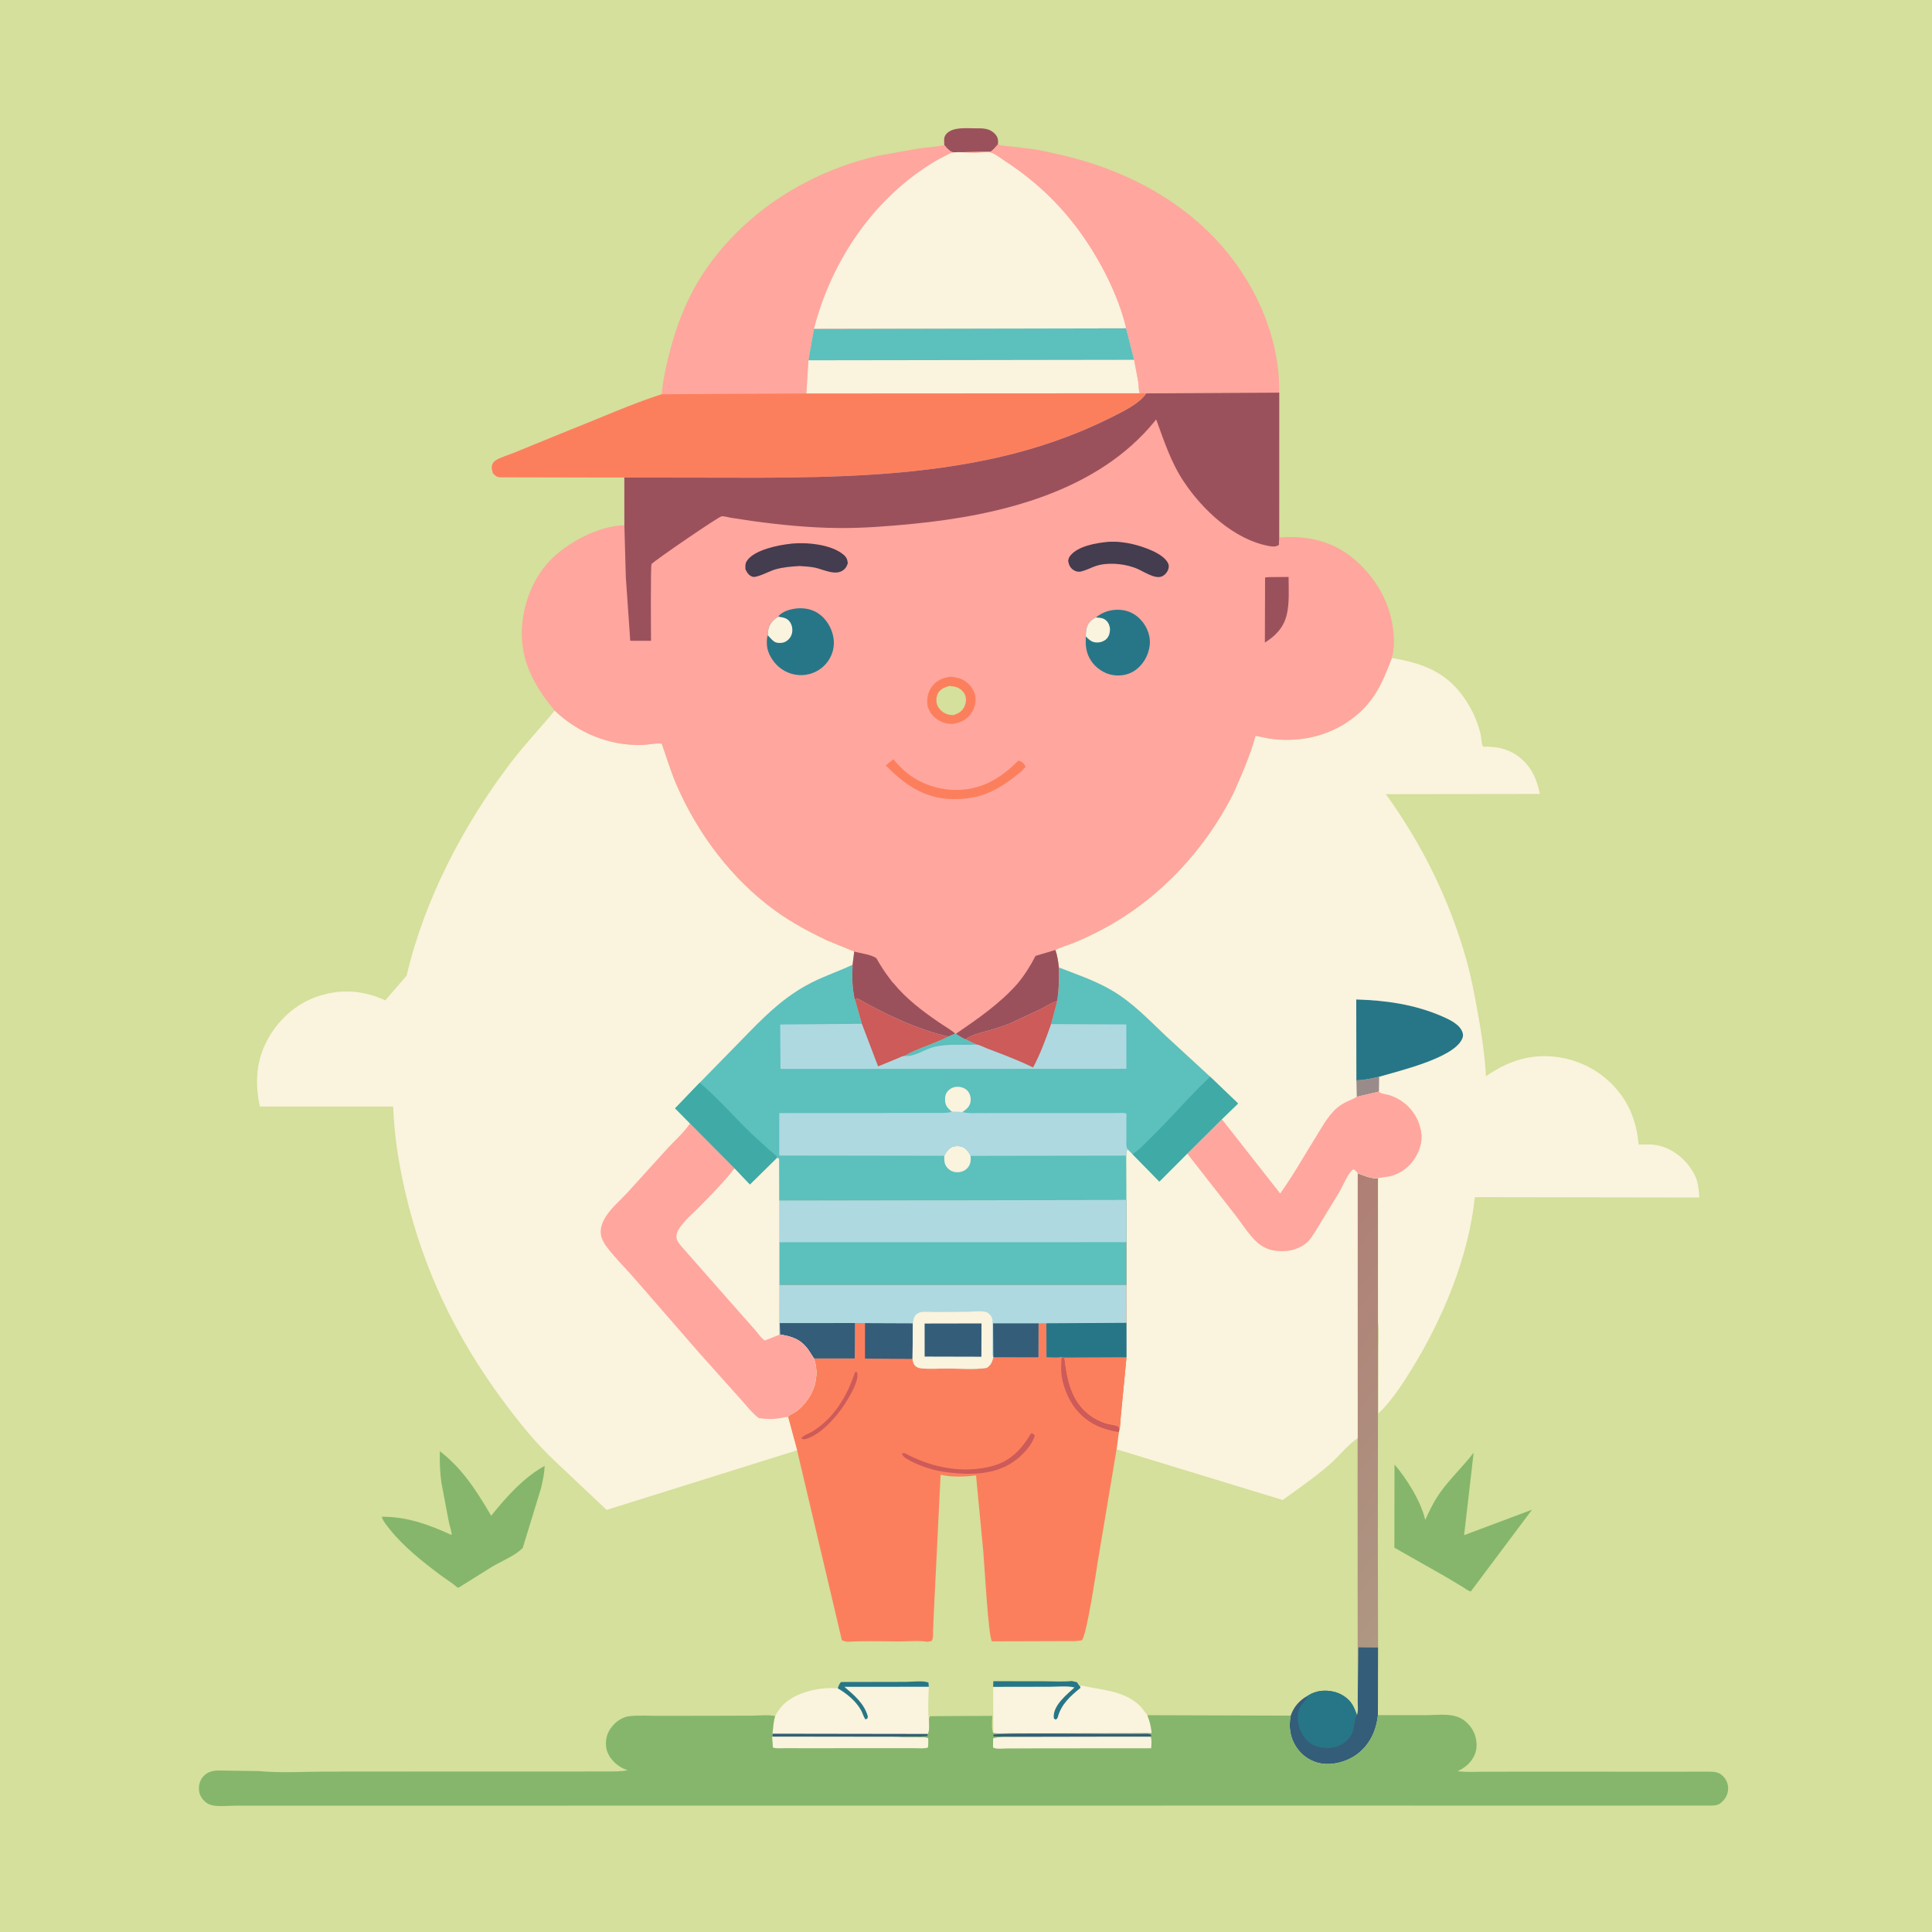 <svg version="1.1" xmlns="http://www.w3.org/2000/svg" style="display: block;" viewBox="0 0 2048 2048" width="1024" height="1024">
<defs>
	<linearGradient id="Gradient1" gradientUnits="userSpaceOnUse" x1="1324.3" y1="1404.06" x2="1573.27" y2="1587.88">
		<stop class="stop0" offset="0" stop-opacity="1" stop-color="rgb(175,127,117)"/>
		<stop class="stop1" offset="1" stop-opacity="1" stop-color="rgb(174,151,131)"/>
	</linearGradient>
</defs>
<path transform="translate(0,0)" fill="rgb(212,224,155)" d="M -0 -0 L 2048 0 L 2048 2048 L -0 2048 L -0 -0 z"/>
<path transform="translate(0,0)" fill="rgb(155,81,92)" d="M 1001.01 153.843 L 1000.94 152.439 C 1000.76 147.961 1000.34 144.664 1003.76 141.32 C 1010.77 134.477 1024.47 136.033 1033.67 136.015 C 1041.42 136.001 1048.78 135.687 1054.52 141.76 C 1057.98 145.417 1058.16 148.001 1057.94 152.922 C 1055.52 155.838 1053.31 158.44 1050.28 160.734 L 1018.86 161.383 C 1015.98 161.393 1011.16 161.998 1008.54 160.905 C 1007.19 160.337 1004.92 158.194 1003.82 157.165 L 1001.01 153.843 z"/>
<path transform="translate(0,0)" fill="rgb(52,93,121)" d="M 1439.25 1803.43 L 1439.68 1745.97 L 1460.79 1746.12 L 1460.63 1818.13 L 1460.46 1819.66 C 1458.5 1835.53 1451.55 1849.83 1438.53 1859.58 C 1428.13 1867.36 1413.28 1871.44 1400.43 1869.32 C 1389.86 1867.58 1380.35 1861.25 1374.42 1852.4 C 1367.54 1842.14 1365.81 1830.61 1368.22 1818.66 C 1371.52 1808.92 1377.72 1802.2 1386.59 1797.32 C 1394.98 1792.14 1403.99 1791.12 1413.54 1793.23 C 1421.34 1794.95 1429.49 1800.08 1433.56 1807.05 C 1435.61 1810.55 1437.06 1814.37 1438.43 1818.18 C 1439.96 1813.87 1439.25 1808 1439.25 1803.43 z"/>
<path transform="translate(0,0)" fill="rgb(38,118,135)" d="M 1386.59 1797.32 C 1394.98 1792.14 1403.99 1791.12 1413.54 1793.23 C 1421.34 1794.95 1429.49 1800.08 1433.56 1807.05 C 1435.61 1810.55 1437.06 1814.37 1438.43 1818.18 C 1436.16 1820.54 1435.51 1831.93 1433.89 1836 C 1431.41 1842.28 1425.81 1847.96 1419.56 1850.55 C 1411.07 1854.07 1400.86 1853.81 1392.5 1849.91 C 1385.91 1846.83 1380.7 1840.17 1378.15 1833.52 L 1377.67 1832.2 C 1375.6 1826.72 1375 1819.32 1376.62 1813.6 L 1376.96 1812.5 C 1378.82 1806.41 1383.71 1803.79 1386.18 1798.46 L 1386.59 1797.32 z"/>
<path transform="translate(0,0)" fill="rgb(250,243,221)" d="M 1136.11 1781.89 L 1141.77 1783.25 L 1142.3 1784.23 C 1143.09 1785.6 1144.03 1786.71 1145.05 1787.91 L 1146.15 1786.68 L 1147.14 1786.91 C 1167.92 1791.52 1190.17 1791.95 1207.03 1806.95 C 1210.73 1810.25 1213.21 1814.33 1216.25 1818.17 C 1218.89 1824.77 1220.11 1830.05 1220.82 1837.18 L 1102.6 1837.42 L 1069.76 1837.36 C 1064.39 1837.34 1058.27 1837.84 1052.98 1837.1 L 1052.75 1788.14 L 1052.92 1782.08 L 1106.72 1782.17 C 1116.33 1782.18 1126.58 1782.9 1136.11 1781.89 z"/>
<path transform="translate(0,0)" fill="rgb(38,118,135)" d="M 1136.11 1781.89 L 1141.77 1783.25 L 1142.3 1784.23 C 1143.09 1785.6 1144.03 1786.71 1145.05 1787.91 L 1145.31 1789.23 C 1134.5 1798.07 1125.08 1806.43 1121.28 1820.28 C 1120.8 1822.01 1120.42 1821.87 1119 1822.86 L 1117.27 1821.76 C 1117.11 1820.71 1116.99 1820.21 1117 1819.21 C 1117.16 1807.23 1130.85 1796.18 1139.04 1788.78 C 1131.25 1786.85 1120.57 1788.05 1112.44 1788.04 L 1052.75 1788.14 L 1052.92 1782.08 L 1106.72 1782.17 C 1116.33 1782.18 1126.58 1782.9 1136.11 1781.89 z"/>
<path transform="translate(0,0)" fill="rgb(250,243,221)" d="M 888.075 1789.7 C 888.966 1786.91 889.573 1785.23 891.5 1782.94 L 960.01 1782.81 C 966.94 1782.82 978.109 1781.27 984.233 1783.5 L 984.583 1788.05 C 984.39 1792.58 983.292 1819.44 984.663 1821.66 C 984.652 1826.17 985.691 1834.07 983.677 1838.02 L 983.448 1840.59 L 950.566 1841.21 L 818.484 1841.04 L 818.881 1837.77 C 819.652 1830.94 819.668 1825.96 821.695 1819.08 C 824.757 1813.23 828.18 1808.53 833.294 1804.33 C 847.291 1792.86 870.426 1788.16 888.075 1789.7 z"/>
<path transform="translate(0,0)" fill="rgb(52,93,121)" d="M 818.881 1837.77 L 983.677 1838.02 L 983.448 1840.59 L 950.566 1841.21 L 818.484 1841.04 L 818.881 1837.77 z"/>
<path transform="translate(0,0)" fill="rgb(38,118,135)" d="M 888.075 1789.7 C 888.966 1786.91 889.573 1785.23 891.5 1782.94 L 960.01 1782.81 C 966.94 1782.82 978.109 1781.27 984.233 1783.5 L 984.583 1788.05 L 895.074 1788.1 C 905.428 1796.89 916.208 1805.87 919.941 1819.5 L 919.5 1821.72 L 917.333 1822.63 C 915.191 1819.46 914.36 1815.66 912.422 1812.35 C 906.708 1802.59 897.655 1795.37 888.075 1789.7 z"/>
<path transform="translate(0,0)" fill="rgb(133,182,108)" d="M 1478.1 1640.6 L 1478.24 1552.4 C 1491.35 1567.85 1506.15 1591.17 1510.78 1611.19 C 1515.43 1601.17 1520.05 1591.37 1526.5 1582.35 C 1537.14 1567.45 1550.84 1554.55 1562.09 1540.01 L 1552.02 1627.34 L 1623.99 1600.36 L 1559.11 1687.03 C 1556.51 1686.56 1553.48 1684.1 1551.19 1682.68 L 1532.31 1671.34 L 1478.1 1640.6 z"/>
<path transform="translate(0,0)" fill="rgb(133,182,108)" d="M 484.966 1682.84 C 479.438 1677.99 472.949 1674.15 467.052 1669.75 C 447.847 1655.4 428.329 1639.92 413.228 1621.21 C 411.248 1618.76 404.634 1610.69 404.93 1607.82 C 431.646 1607.69 454.727 1616.21 478.658 1627.15 C 479.352 1625.49 476.429 1616.27 475.901 1613.86 L 467.91 1571.67 C 466.309 1560.67 466.035 1549.48 466.258 1538.38 C 490.378 1556.83 505.5 1580.97 520.674 1606.78 C 536.599 1586.92 554.883 1566.37 577.39 1553.89 C 577.035 1561.97 575.286 1570.17 573.377 1578.02 L 554.117 1640.86 C 546.477 1648.96 531.486 1654.89 521.763 1660.71 L 486.086 1683.01 L 484.966 1682.84 z"/>
<path transform="translate(0,0)" fill="url(#Gradient1)" d="M 1439.13 1243.71 C 1444.62 1245.76 1455.06 1250.16 1460.8 1248.82 L 1460.8 1400.81 L 1460.58 1632.85 L 1460.79 1746.12 L 1439.68 1745.97 L 1439.25 1803.43 L 1439.13 1623.08 L 1439.15 1524.53 L 1439.13 1243.71 z"/>
<path transform="translate(0,0)" fill="rgb(250,243,221)" d="M 1193.79 1225 C 1193.87 1222.25 1193.96 1220.73 1195.24 1218.21 L 1200.51 1223.43 L 1228.93 1252.46 L 1258.57 1222.78 L 1309.88 1288.48 C 1316.8 1297.39 1323.7 1308.59 1331.85 1316.19 C 1337.61 1321.56 1344.56 1325.01 1352.39 1325.88 C 1358.75 1326.58 1366.07 1326.44 1372.12 1324.33 L 1373.46 1323.88 C 1378.2 1322.21 1383.1 1319.62 1386.6 1315.95 C 1391.13 1311.2 1394.58 1304.58 1398.11 1299 L 1419.75 1263.54 C 1422.68 1258.38 1429.99 1241.6 1434.65 1239.43 C 1437.14 1240.92 1437.71 1241.23 1439.13 1243.71 L 1439.15 1524.53 C 1428.14 1532.1 1419.32 1543.84 1409.12 1552.66 C 1393.43 1566.24 1376.48 1577.91 1359.72 1590.09 L 1183.63 1536.32 L 1186.03 1518.09 L 1186.26 1516.93 C 1187.62 1513.6 1187.4 1507.2 1187.87 1503.44 L 1194.11 1438.87 L 1194.07 1402.27 L 1194.12 1362.05 L 1194.08 1316.74 L 1194.01 1272.06 L 1193.79 1225 z"/>
<path transform="translate(0,0)" fill="rgb(133,182,108)" d="M 1460.63 1818.13 L 1512.02 1818.13 C 1521.41 1818.09 1533.01 1816.71 1542.12 1819.05 C 1547.48 1820.42 1551.71 1822.89 1555.6 1826.77 C 1562.05 1833.22 1565.32 1841.28 1565.25 1850.34 C 1565.18 1857.7 1561.69 1864.88 1556.41 1869.97 C 1553.26 1873 1549.16 1875.77 1545.15 1877.5 C 1554.32 1878.81 1564.07 1878.13 1573.35 1878.12 L 1620.84 1878.03 L 1774.26 1878.1 L 1807.85 1878.03 C 1813.01 1878.05 1819.61 1877.62 1824 1880.76 C 1828.35 1883.87 1831.04 1888.18 1831.73 1893.5 C 1832.43 1898.99 1830.74 1904.18 1827.08 1908.31 C 1823.2 1912.69 1820.62 1913.75 1815.01 1913.96 L 1681.52 1914.04 L 1414.75 1913.99 L 490.283 1914.07 L 306.464 1914.09 L 249.372 1914.08 C 241.498 1914.08 229.75 1915.62 222.503 1912.98 C 220.296 1912.18 218.16 1910.65 216.5 1909.01 C 212.487 1905.04 210.802 1900.67 210.891 1895.06 C 210.973 1889.85 213.113 1885.12 216.991 1881.61 C 219.553 1879.29 222.59 1878 225.962 1877.35 C 230.923 1876.39 237.128 1877.01 242.26 1877 L 273.963 1877.4 C 297.551 1879.67 322.621 1878 346.398 1877.97 L 485.45 1877.87 L 605.514 1877.88 L 641.436 1877.81 C 649.345 1877.75 657.598 1878.16 665.359 1876.49 C 661.669 1875.33 658.077 1873.57 654.98 1871.24 C 648.709 1866.51 643.44 1859.66 642.506 1851.66 C 641.711 1844.83 643.266 1837.56 647.413 1832.06 L 648.2 1831.04 C 650.43 1828.09 652.633 1825.79 655.744 1823.72 C 659.293 1821.36 663.118 1819.62 667.389 1819.18 C 677.479 1818.14 688.346 1818.9 698.507 1818.87 L 759.946 1818.77 L 798.009 1818.65 C 805.558 1818.56 814.319 1817.52 821.695 1819.08 C 819.668 1825.96 819.652 1830.94 818.881 1837.77 L 818.484 1841.04 L 950.566 1841.21 L 983.448 1840.59 L 983.677 1838.02 C 985.691 1834.07 984.652 1826.17 984.663 1821.66 L 986 1819.22 L 1051.85 1818.86 C 1051.81 1823.2 1050.68 1833.8 1052.98 1837.1 C 1058.27 1837.84 1064.39 1837.34 1069.76 1837.36 L 1102.6 1837.42 L 1220.82 1837.18 C 1220.11 1830.05 1218.89 1824.77 1216.25 1818.17 L 1368.22 1818.66 C 1365.81 1830.61 1367.54 1842.14 1374.42 1852.4 C 1380.35 1861.25 1389.86 1867.58 1400.43 1869.32 C 1413.28 1871.44 1428.13 1867.36 1438.53 1859.58 C 1451.55 1849.83 1458.5 1835.53 1460.46 1819.66 L 1460.63 1818.13 z"/>
<path transform="translate(0,0)" fill="rgb(52,93,121)" d="M 1177.06 1838.03 L 1209.83 1838.03 C 1213.11 1838.03 1218.02 1837.21 1220.51 1839.29 L 1219.83 1841.03 L 1173.78 1841.02 L 1080.2 1841.2 L 1053.5 1840.74 L 1052.79 1839 C 1057.2 1836.59 1163.84 1838.03 1177.06 1838.03 z"/>
<path transform="translate(0,0)" fill="rgb(250,243,221)" d="M 818.484 1841.04 L 950.566 1841.21 C 958.48 1842.05 966.991 1841.52 974.999 1841.59 C 978.024 1841.62 981.112 1841.27 983.937 1842.5 C 984.096 1845.94 984.156 1849.08 983.648 1852.5 C 979.386 1853.78 974.091 1853.14 969.634 1853.14 L 942.14 1853.16 L 854.222 1853.17 L 831.223 1853.16 C 827.385 1853.16 823.03 1853.65 819.339 1852.5 L 818.484 1841.04 z"/>
<path transform="translate(0,0)" fill="rgb(250,243,221)" d="M 1173.78 1841.02 L 1219.83 1841.03 C 1221.18 1844.54 1220.42 1849.44 1220.34 1853.22 L 1099.69 1853.31 L 1067.08 1853.44 C 1062.72 1853.47 1056.59 1854.41 1052.67 1852.5 L 1052.7 1843 C 1055.18 1840.53 1075.7 1841.39 1080.2 1841.2 L 1173.78 1841.02 z"/>
<path transform="translate(0,0)" fill="rgb(252,127,93)" d="M 826.012 1272.7 L 1194.01 1272.06 L 1194.08 1316.74 L 1194.12 1362.05 L 1194.07 1402.27 L 1194.11 1438.87 L 1187.87 1503.44 C 1187.4 1507.2 1187.62 1513.6 1186.26 1516.93 L 1186.03 1518.09 L 1183.63 1536.32 L 1164.09 1652.98 C 1161.94 1665.69 1152.36 1731.73 1146.86 1738.78 L 1140.21 1739.62 L 1051.47 1739.89 C 1047.57 1733.61 1043.52 1657.89 1042.36 1645.01 L 1034.64 1564.06 C 1023.2 1565.45 1009.85 1566.02 998.533 1563.57 L 997.089 1563.25 L 989.975 1708.03 L 989.054 1728.92 C 988.956 1732.56 989.55 1736.38 987.618 1739.5 L 982.991 1740.37 C 974.277 1738.8 963.19 1740 954.225 1740 C 935.657 1739.99 916.682 1739.22 898.165 1740.37 C 895.957 1740.04 894.399 1739.61 892.401 1738.61 L 844.94 1537.36 L 835.321 1501.85 C 837.156 1499.42 840.387 1498.55 842.923 1496.88 C 850.189 1492.12 856.798 1483.75 860.569 1476.06 C 866.064 1464.84 866.96 1451.88 862.894 1440.06 L 857.16 1431.24 C 849.106 1419.84 840.166 1416.78 827.015 1414.68 L 825.994 1414.93 L 826.002 1362.08 L 825.987 1316.86 L 826.012 1272.7 z"/>
<path transform="translate(0,0)" fill="rgb(204,91,89)" d="M 906.388 1454.5 L 908.402 1454.36 L 908.851 1456 C 910.076 1465.07 900.036 1481.34 895.188 1488.85 C 886.478 1502.33 868.869 1522.31 852.5 1525.79 C 851.356 1525.61 850.389 1525.19 849.31 1524.78 C 851.206 1521.61 858.551 1519.16 862 1516.94 C 884.727 1502.37 898.105 1479.56 906.388 1454.5 z"/>
<path transform="translate(0,0)" fill="rgb(204,91,89)" d="M 1125.38 1438.54 L 1128.28 1439.14 C 1131.04 1462.15 1135.18 1484.88 1154.85 1499.94 C 1160.03 1503.91 1165.9 1506.73 1172.06 1508.84 C 1174.69 1509.74 1184.03 1510.93 1185.5 1512.17 C 1186 1512.59 1186.1 1513.35 1186.25 1514 L 1186.26 1516.93 L 1186.03 1518.09 C 1176.6 1516.6 1166.69 1513.76 1158.35 1509.01 C 1141.96 1499.68 1132.05 1484.46 1127.12 1466.55 L 1126.71 1465 C 1124.29 1456.24 1124.78 1447.52 1125.38 1438.54 z"/>
<path transform="translate(0,0)" fill="rgb(204,91,89)" d="M 1092.99 1519.5 L 1094.37 1519.38 L 1096.87 1521.5 C 1094.85 1530.8 1084.94 1541.31 1077.63 1547.08 C 1056.87 1563.44 1030.62 1563.69 1005.5 1560.87 C 989.689 1559.09 973.661 1553.96 960.017 1545.76 C 958.225 1544.23 956.825 1543.32 956.085 1541 C 958.436 1539.25 960.852 1541.39 963.355 1542.64 C 990.151 1556.02 1020.51 1561.78 1050.07 1554.57 C 1070.55 1549.57 1082.44 1536.89 1092.99 1519.5 z"/>
<path transform="translate(0,0)" fill="rgb(52,93,121)" d="M 916.956 1402.53 L 967.696 1402.73 L 967.329 1440.51 L 916.936 1440.17 L 916.956 1402.53 z"/>
<path transform="translate(0,0)" fill="rgb(252,127,93)" d="M 1128.28 1439.14 L 1194.11 1438.87 L 1187.87 1503.44 C 1187.4 1507.2 1187.62 1513.6 1186.26 1516.93 L 1186.25 1514 C 1186.1 1513.35 1186 1512.59 1185.5 1512.17 C 1184.03 1510.93 1174.69 1509.74 1172.06 1508.84 C 1165.9 1506.73 1160.03 1503.91 1154.85 1499.94 C 1135.18 1484.88 1131.04 1462.15 1128.28 1439.14 z"/>
<path transform="translate(0,0)" fill="rgb(174,217,224)" d="M 826.002 1362.08 L 1194.12 1362.05 L 1194.07 1402.27 L 1194.11 1438.87 L 1128.28 1439.14 L 1125.38 1438.54 C 1120.94 1439.61 1114.01 1438.84 1109.31 1438.89 L 1109.2 1402.73 L 1100.94 1402.77 L 1100.83 1438.89 L 1052.96 1438.85 C 1051.6 1443.93 1050.5 1446.98 1046 1450.01 C 1032.82 1452.1 1017.6 1450.71 1004.14 1450.67 C 995.003 1450.65 984.77 1451.53 975.815 1450.37 C 974.139 1450.16 972.222 1449.53 970.911 1448.42 C 968.234 1446.16 967.762 1443.84 967.329 1440.51 L 967.696 1402.73 L 916.956 1402.53 L 906.348 1402.48 L 906.09 1440.06 L 862.894 1440.06 L 857.16 1431.24 C 849.106 1419.84 840.166 1416.78 827.015 1414.68 L 825.994 1414.93 L 826.002 1362.08 z"/>
<path transform="translate(0,0)" fill="rgb(52,93,121)" d="M 1052.96 1438.85 L 1052.71 1402.78 L 1100.94 1402.77 L 1100.83 1438.89 L 1052.96 1438.85 z"/>
<path transform="translate(0,0)" fill="rgb(52,93,121)" d="M 827.015 1414.68 L 826.561 1402.54 L 906.348 1402.48 L 906.09 1440.06 L 862.894 1440.06 L 857.16 1431.24 C 849.106 1419.84 840.166 1416.78 827.015 1414.68 z"/>
<path transform="translate(0,0)" fill="rgb(38,118,135)" d="M 1109.2 1402.73 L 1194.07 1402.27 L 1194.11 1438.87 L 1128.28 1439.14 L 1125.38 1438.54 C 1120.94 1439.61 1114.01 1438.84 1109.31 1438.89 L 1109.2 1402.73 z"/>
<path transform="translate(0,0)" fill="rgb(250,243,221)" d="M 967.696 1402.73 C 968.185 1399.25 968.461 1396.05 971.128 1393.5 C 971.85 1392.81 974.17 1391.47 975 1391.23 C 979.434 1389.92 987.918 1390.85 992.654 1390.82 L 1025.84 1390.55 C 1031.5 1390.43 1038.56 1389.5 1044.09 1390.49 C 1046.97 1391 1049.2 1393.04 1050.77 1395.5 C 1052.7 1398.52 1052.12 1402.7 1052.09 1406.13 L 1051.98 1429.77 C 1051.99 1432.59 1051.44 1436.43 1052.96 1438.85 C 1051.6 1443.93 1050.5 1446.98 1046 1450.01 C 1032.82 1452.1 1017.6 1450.71 1004.14 1450.67 C 995.003 1450.65 984.77 1451.53 975.815 1450.37 C 974.139 1450.16 972.222 1449.53 970.911 1448.42 C 968.234 1446.16 967.762 1443.84 967.329 1440.51 L 967.696 1402.73 z"/>
<path transform="translate(0,0)" fill="rgb(52,93,121)" d="M 980.14 1403 L 1040.42 1402.89 L 1040.31 1438.18 L 980.169 1438.03 L 980.14 1403 z"/>
<path transform="translate(0,0)" fill="rgb(92,192,189)" d="M 826.012 1272.7 L 1194.01 1272.06 L 1194.08 1316.74 L 1194.12 1362.05 L 826.002 1362.08 L 825.987 1316.86 L 826.012 1272.7 z"/>
<path transform="translate(0,0)" fill="rgb(174,217,224)" d="M 826.012 1272.7 L 1194.01 1272.06 L 1194.08 1316.74 L 825.987 1316.86 L 826.012 1272.7 z"/>
<path transform="translate(0,0)" fill="rgb(255,166,158)" d="M 1001.01 153.843 L 1003.82 157.165 C 1004.92 158.194 1007.19 160.337 1008.54 160.905 C 1011.16 161.998 1015.98 161.393 1018.86 161.383 L 1050.28 160.734 C 1053.31 158.44 1055.52 155.838 1057.94 152.922 L 1059.06 153.427 C 1062.82 154.78 1067.48 154.818 1071.44 155.247 L 1095.5 158.159 C 1105.48 159.642 1115.41 162.077 1125.24 164.346 C 1210.13 183.937 1287.33 231.096 1328.95 309.84 C 1346.27 342.619 1356.54 379.022 1356.05 416.213 L 1215.09 417.015 C 1208.11 427.564 1192.09 435.346 1181 440.972 C 1137.15 463.224 1091.9 478.16 1043.78 487.956 C 964.753 504.041 885.685 506.038 805.356 506.436 L 661.822 506.214 L 530 505.925 C 526.09 505.522 524.954 504.202 522.511 501.5 C 521.614 498.476 520.655 495.057 522.044 492 C 522.965 489.975 524.594 488.44 526.535 487.376 C 532.296 484.219 539.251 482.353 545.345 479.782 L 605.599 455.19 C 637.212 442.779 669.193 428.266 701.475 417.951 C 702.352 405.518 705.251 392.472 708.108 380.347 C 715.775 347.797 728.032 315.427 746.852 287.613 C 789.696 224.297 857.632 181.622 931.798 164.898 L 974.767 157.268 C 983.181 156.159 991.808 155.744 1000.12 154.035 L 1001.01 153.843 z"/>
<path transform="translate(0,0)" fill="rgb(250,243,221)" d="M 862.814 348.748 C 881.533 275.771 926.775 209.163 992.256 170.352 L 1006 163.111 L 1007.66 162.323 C 1013.85 160.184 1025.81 161.989 1032.6 162.011 C 1037.79 162.027 1043.14 161.267 1048.27 161.385 C 1052.78 161.488 1060.5 167.606 1064.3 170.07 C 1096.22 190.81 1122.77 215.477 1145.07 246.389 C 1165.92 275.294 1185.57 313.214 1193.72 348.073 L 862.814 348.748 z"/>
<path transform="translate(0,0)" fill="rgb(252,127,93)" d="M 862.814 348.748 L 1193.72 348.073 L 1202.2 381.42 L 1206.56 404.596 C 1207.06 408.081 1206.91 413.742 1208.13 416.896 L 1215.09 417.015 C 1208.11 427.564 1192.09 435.346 1181 440.972 C 1137.15 463.224 1091.9 478.16 1043.78 487.956 C 964.753 504.041 885.685 506.038 805.356 506.436 L 661.822 506.214 L 530 505.925 C 526.09 505.522 524.954 504.202 522.511 501.5 C 521.614 498.476 520.655 495.057 522.044 492 C 522.965 489.975 524.594 488.44 526.535 487.376 C 532.296 484.219 539.251 482.353 545.345 479.782 L 605.599 455.19 C 637.212 442.779 669.193 428.266 701.475 417.951 L 854.768 417.094 L 856.958 381.926 L 862.814 348.748 z"/>
<path transform="translate(0,0)" fill="rgb(250,243,221)" d="M 862.814 348.748 L 1193.72 348.073 L 1202.2 381.42 L 1206.56 404.596 C 1207.06 408.081 1206.91 413.742 1208.13 416.896 L 854.768 417.094 L 856.958 381.926 L 862.814 348.748 z"/>
<path transform="translate(0,0)" fill="rgb(92,192,189)" d="M 862.814 348.748 L 1193.72 348.073 L 1202.2 381.42 L 856.958 381.926 L 862.814 348.748 z"/>
<path transform="translate(0,0)" fill="rgb(250,243,221)" d="M 1475.45 697.492 C 1506.67 702.708 1532.01 711.65 1551.2 738.474 C 1559.75 750.423 1566.17 764.06 1569.57 778.373 C 1570.25 781.263 1570.5 790.26 1572.45 791.543 C 1587.73 790.997 1601.59 794.402 1613.21 804.825 C 1624.72 815.145 1629.13 827.001 1632.43 841.642 L 1469.08 841.851 C 1507.57 895.071 1537.03 954.768 1554.66 1018.18 C 1559.5 1035.59 1562.8 1053.24 1566.05 1071 C 1570.28 1094.16 1573.9 1117.35 1575.2 1140.88 C 1599.23 1123.96 1624.6 1116.07 1654.14 1121.01 C 1680.39 1125.4 1704.12 1140.19 1719.41 1161.96 C 1730.28 1177.42 1735.37 1194.62 1737.07 1213.27 C 1744.29 1213.18 1751.76 1212.67 1758.79 1214.5 L 1760.29 1214.88 C 1775.42 1218.94 1788.03 1230.32 1795.57 1243.76 C 1800.01 1251.66 1800.84 1260.51 1801.41 1269.4 L 1563.41 1269.03 C 1556.67 1333 1529.45 1398.08 1495.85 1452.38 C 1485.95 1468.38 1474.79 1485.4 1461.14 1498.42 L 1461.15 1434.38 C 1461.15 1423.43 1461.95 1411.67 1460.8 1400.81 L 1460.8 1248.82 C 1455.06 1250.16 1444.62 1245.76 1439.13 1243.71 C 1437.71 1241.23 1437.14 1240.92 1434.65 1239.43 C 1429.99 1241.6 1422.68 1258.38 1419.75 1263.54 L 1398.11 1299 C 1394.58 1304.58 1391.13 1311.2 1386.6 1315.95 C 1383.1 1319.62 1378.2 1322.21 1373.46 1323.88 L 1372.12 1324.33 C 1366.07 1326.44 1358.75 1326.58 1352.39 1325.88 C 1344.56 1325.01 1337.61 1321.56 1331.85 1316.19 C 1323.7 1308.59 1316.8 1297.39 1309.88 1288.48 L 1258.57 1222.78 L 1295.2 1186.38 L 1312.38 1169.76 L 1282.88 1141.47 L 1235.9 1098.21 C 1217.75 1081.02 1200.11 1062.35 1178.34 1049.71 C 1160.34 1039.26 1141.71 1033.06 1122.44 1025.56 C 1121.79 1019.05 1120.84 1013.23 1118.8 1006.99 C 1124.54 1004 1131.55 1002.14 1137.63 999.689 C 1148.07 995.477 1158.09 990.715 1168.04 985.457 C 1228.22 953.657 1276.87 901.707 1307.35 841.237 C 1316.27 821.306 1325.09 801.05 1330.97 779.984 L 1344.93 782.863 C 1375.5 787.439 1406.8 781.144 1431.97 762.795 C 1456.46 744.947 1464.89 724.965 1475.45 697.492 z"/>
<path transform="translate(0,0)" fill="rgb(153,139,137)" d="M 1437.83 1145.19 C 1446.12 1144.97 1453.93 1143.24 1461.97 1141.37 L 1461.71 1157.16 L 1438.26 1162.65 L 1437.83 1145.19 z"/>
<path transform="translate(0,0)" fill="rgb(38,118,135)" d="M 1437.83 1145.19 L 1437.68 1059.51 C 1469.15 1060.43 1499.39 1064.71 1528.5 1077.31 C 1536.37 1080.72 1547.65 1085.82 1550.4 1094.66 C 1551.31 1097.57 1550.83 1099.48 1549.49 1102.13 C 1539.44 1121.92 1483.17 1135.12 1461.97 1141.37 C 1453.93 1143.24 1446.12 1144.97 1437.83 1145.19 z"/>
<path transform="translate(0,0)" fill="rgb(255,166,158)" d="M 1461.71 1157.16 L 1462.54 1157.93 C 1465.15 1159.81 1470.37 1160.01 1473.58 1161.12 C 1489.46 1166.64 1501.28 1178.92 1505.54 1195.27 C 1508.39 1206.24 1506.76 1215.44 1501.3 1225.27 L 1500.6 1226.56 C 1494.91 1236.64 1484.67 1244.13 1473.5 1246.94 L 1460.8 1248.82 C 1455.06 1250.16 1444.62 1245.76 1439.13 1243.71 C 1437.71 1241.23 1437.14 1240.92 1434.65 1239.43 C 1429.99 1241.6 1422.68 1258.38 1419.75 1263.54 L 1398.11 1299 C 1394.58 1304.58 1391.13 1311.2 1386.6 1315.95 C 1383.1 1319.62 1378.2 1322.21 1373.46 1323.88 L 1372.12 1324.33 C 1366.07 1326.44 1358.75 1326.58 1352.39 1325.88 C 1344.56 1325.01 1337.61 1321.56 1331.85 1316.19 C 1323.7 1308.59 1316.8 1297.39 1309.88 1288.48 L 1258.57 1222.78 L 1295.2 1186.38 L 1357.05 1265.17 C 1370.3 1246.65 1381.83 1226.26 1393.86 1206.89 C 1400.12 1196.82 1406.06 1185.68 1414.38 1177.14 C 1419.07 1172.32 1425.4 1168.55 1431.62 1166.04 C 1434.05 1165.06 1436.05 1164.05 1438.26 1162.65 L 1461.71 1157.16 z"/>
<path transform="translate(0,0)" fill="rgb(250,243,221)" d="M 587.951 753.286 C 612.928 776.915 645.468 790.451 680.087 789.72 C 686.78 789.578 695.005 787.475 701.462 788.293 C 706.569 802.767 710.809 817.18 716.897 831.339 C 739.298 883.435 775.393 931.588 821.453 965.118 C 838.66 977.644 857.056 987.434 876.183 996.675 L 905.519 1008.65 L 903.786 1022.68 C 903.511 1032.7 903.087 1043.02 904.898 1052.92 C 905.224 1054.71 905.561 1058.2 906.37 1059.74 L 908.5 1058.19 C 938.013 1074.8 972.137 1091.38 1005.13 1098.76 L 1012.5 1095.6 L 1013.31 1095.87 C 1016.68 1098.04 1019.91 1100.23 1023.64 1101.74 C 1029.35 1097.23 1038.54 1095 1045.52 1093.06 C 1054.49 1090.55 1063.14 1087.96 1071.74 1084.35 L 1102.89 1069.81 C 1108.96 1066.73 1114.28 1063.16 1120.75 1060.86 C 1122.35 1048.7 1122.93 1037.82 1122.44 1025.56 C 1141.71 1033.06 1160.34 1039.26 1178.34 1049.71 C 1200.11 1062.35 1217.75 1081.02 1235.9 1098.21 L 1282.88 1141.47 L 1312.38 1169.76 L 1295.2 1186.38 L 1258.57 1222.78 L 1228.93 1252.46 L 1200.51 1223.43 L 1195.24 1218.21 C 1193.96 1220.73 1193.87 1222.25 1193.79 1225 L 1194.01 1272.06 L 826.012 1272.7 L 825.987 1316.86 L 826.002 1362.08 L 825.994 1414.93 L 827.015 1414.68 C 840.166 1416.78 849.106 1419.84 857.16 1431.24 L 862.894 1440.06 C 866.96 1451.88 866.064 1464.84 860.569 1476.06 C 856.798 1483.75 850.189 1492.12 842.923 1496.88 C 840.387 1498.55 837.156 1499.42 835.321 1501.85 L 844.94 1537.36 L 643.053 1600.58 L 589.826 1550.35 C 568.277 1530.44 549.406 1506.82 532.06 1483.27 C 482.854 1416.44 448.425 1344.97 429.67 1264.02 C 422.694 1233.91 417.88 1203.88 416.759 1172.97 L 275.446 1173 C 270.734 1151.03 271.096 1129.48 280.317 1108.72 C 290.577 1085.62 310.159 1065.89 334.108 1057.14 C 359.432 1047.89 384.091 1049.23 408.446 1060.36 L 431.056 1034.17 C 449.761 953.759 491.147 874.733 540.95 809.135 C 555.72 789.68 572.466 772.095 587.951 753.286 z"/>
<path transform="translate(0,0)" fill="rgb(255,166,158)" d="M 731.437 1190.87 L 778.71 1238.44 L 794.942 1255.49 L 823.959 1226.95 L 825.9 1228.53 L 826.012 1272.7 L 825.987 1316.86 L 826.002 1362.08 L 825.994 1414.93 L 827.015 1414.68 C 840.166 1416.78 849.106 1419.84 857.16 1431.24 L 862.894 1440.06 C 866.96 1451.88 866.064 1464.84 860.569 1476.06 C 856.798 1483.75 850.189 1492.12 842.923 1496.88 C 840.387 1498.55 837.156 1499.42 835.321 1501.85 L 834.607 1502.12 L 832.235 1502.31 C 822.006 1504.48 814.72 1504.72 804.353 1503.24 C 796.898 1497.59 790.786 1489.42 784.5 1482.51 L 741.271 1434.19 L 673.69 1356.5 C 663.967 1345.21 652.953 1334.49 643.865 1322.73 C 641.092 1319.14 637.907 1314 637.095 1309.5 C 635.755 1302.08 638.643 1295.11 642.6 1288.99 C 648.13 1280.44 657.42 1272.38 664.459 1264.92 L 707.927 1217 C 715.605 1208.72 724.508 1200.93 730.928 1191.63 L 731.437 1190.87 z"/>
<path transform="translate(0,0)" fill="rgb(250,243,221)" d="M 823.959 1226.95 L 825.9 1228.53 L 826.012 1272.7 L 825.987 1316.86 L 826.002 1362.08 L 825.994 1414.93 L 810.855 1421 L 809.342 1419.97 C 806.169 1417.44 803.211 1412.92 800.438 1409.86 L 771.695 1377.3 L 722.24 1321.1 C 720.199 1318.56 717.59 1315.78 717.174 1312.52 C 716.653 1308.42 718.189 1304.82 720.48 1301.5 C 726.025 1293.47 734.387 1286.34 741.268 1279.38 C 754.149 1266.34 767.424 1252.9 778.71 1238.44 L 794.942 1255.49 L 823.959 1226.95 z"/>
<path transform="translate(0,0)" fill="rgb(92,192,189)" d="M 903.786 1022.68 C 903.511 1032.7 903.087 1043.02 904.898 1052.92 C 905.224 1054.71 905.561 1058.2 906.37 1059.74 L 908.5 1058.19 C 938.013 1074.8 972.137 1091.38 1005.13 1098.76 L 1012.5 1095.6 L 1013.31 1095.87 C 1016.68 1098.04 1019.91 1100.23 1023.64 1101.74 C 1029.35 1097.23 1038.54 1095 1045.52 1093.06 C 1054.49 1090.55 1063.14 1087.96 1071.74 1084.35 L 1102.89 1069.81 C 1108.96 1066.73 1114.28 1063.16 1120.75 1060.86 C 1122.35 1048.7 1122.93 1037.82 1122.44 1025.56 C 1141.71 1033.06 1160.34 1039.26 1178.34 1049.71 C 1200.11 1062.35 1217.75 1081.02 1235.9 1098.21 L 1282.88 1141.47 L 1312.38 1169.76 L 1295.2 1186.38 L 1258.57 1222.78 L 1228.93 1252.46 L 1200.51 1223.43 L 1195.24 1218.21 C 1193.96 1220.73 1193.87 1222.25 1193.79 1225 L 1194.01 1272.06 L 826.012 1272.7 L 825.9 1228.53 L 823.959 1226.95 L 794.942 1255.49 L 778.71 1238.44 L 731.437 1190.87 L 715.632 1174.87 L 741.684 1147.77 L 786.5 1101.99 C 807.793 1080.09 826.919 1060.23 853.843 1045.02 C 869.897 1035.94 887.2 1030.47 903.786 1022.68 z"/>
<path transform="translate(0,0)" fill="rgb(250,243,221)" d="M 1009.05 1178.61 C 1004.61 1174.47 1001.82 1172.18 1001.76 1165.78 C 1001.72 1161.65 1002.58 1158.53 1005.66 1155.66 C 1008.92 1152.63 1012.85 1151.7 1017.2 1152.18 C 1020.31 1152.53 1023.78 1154.04 1025.81 1156.5 C 1028.38 1159.6 1029.42 1163.7 1028.86 1167.65 C 1028.23 1172.13 1025.45 1175.1 1021.9 1177.61 L 1020.15 1178.79 L 1009.05 1178.61 z"/>
<path transform="translate(0,0)" fill="rgb(250,243,221)" d="M 1001 1225.16 C 1002.93 1221.38 1006 1216.63 1010.41 1215.46 C 1013.91 1214.53 1018.5 1214.66 1021.67 1216.54 C 1025.07 1218.55 1027.26 1221.75 1028.88 1225.25 C 1029.23 1230.21 1029.07 1234.08 1025.67 1238.01 C 1023.09 1240.99 1019.06 1242.6 1015.16 1242.62 C 1011.02 1242.64 1007.55 1241.33 1004.64 1238.35 C 1000.8 1234.41 1000.92 1230.39 1001 1225.16 z"/>
<path transform="translate(0,0)" fill="rgb(63,170,166)" d="M 741.684 1147.77 C 761.333 1164.29 778.558 1184.58 797.208 1202.33 L 815.162 1218.82 C 817.882 1221.17 822.118 1223.95 823.959 1226.95 L 794.942 1255.49 L 778.71 1238.44 L 731.437 1190.87 L 715.632 1174.87 L 741.684 1147.77 z"/>
<path transform="translate(0,0)" fill="rgb(63,170,166)" d="M 1282.88 1141.47 L 1312.38 1169.76 L 1295.2 1186.38 L 1258.57 1222.78 L 1228.93 1252.46 L 1200.51 1223.43 C 1208.51 1218.35 1215.63 1210.34 1222.37 1203.71 C 1242.89 1183.51 1261.79 1160.93 1282.88 1141.47 z"/>
<path transform="translate(0,0)" fill="rgb(174,217,224)" d="M 1009.05 1178.61 L 1020.15 1178.79 C 1025.54 1180.44 1031.43 1179.89 1037.02 1179.9 L 1068.37 1179.88 L 1165.72 1179.85 L 1184.34 1179.84 C 1187.51 1179.83 1191.06 1179.4 1194.07 1180.42 L 1194.02 1207.62 C 1194.02 1211.16 1193.42 1215.07 1195.24 1218.21 C 1193.96 1220.73 1193.87 1222.25 1193.79 1225 L 1028.88 1225.25 C 1027.26 1221.75 1025.07 1218.55 1021.67 1216.54 C 1018.5 1214.66 1013.91 1214.53 1010.41 1215.46 C 1006 1216.63 1002.93 1221.38 1001 1225.16 L 826.046 1224.9 L 826.048 1179.9 L 954.577 1179.83 L 989.071 1179.76 C 995.341 1179.71 1002.08 1180.2 1008.23 1178.81 L 1009.05 1178.61 z"/>
<path transform="translate(0,0)" fill="rgb(174,217,224)" d="M 906.37 1059.74 L 908.5 1058.19 C 938.013 1074.8 972.137 1091.38 1005.13 1098.76 L 1012.5 1095.6 L 1013.31 1095.87 C 1016.68 1098.04 1019.91 1100.23 1023.64 1101.74 C 1029.35 1097.23 1038.54 1095 1045.52 1093.06 C 1054.49 1090.55 1063.14 1087.96 1071.74 1084.35 L 1102.89 1069.81 C 1108.96 1066.73 1114.28 1063.16 1120.75 1060.86 L 1114.21 1085.57 L 1193.96 1085.95 L 1194.03 1132.98 L 827.334 1133.06 L 827.05 1086 L 913.63 1085.28 L 906.37 1059.74 z"/>
<path transform="translate(0,0)" fill="rgb(92,192,189)" d="M 1012.5 1095.6 L 1013.31 1095.87 C 1016.68 1098.04 1019.91 1100.23 1023.64 1101.74 L 1035.24 1107.28 C 1019.89 1108.18 1005.8 1106.18 990.337 1109.72 C 980.168 1112.05 969.196 1120.78 958.702 1119.3 C 973.054 1110.84 990.336 1106.61 1005.13 1098.76 L 1012.5 1095.6 z"/>
<path transform="translate(0,0)" fill="rgb(204,91,89)" d="M 1023.64 1101.74 C 1029.35 1097.23 1038.54 1095 1045.52 1093.06 C 1054.49 1090.55 1063.14 1087.96 1071.74 1084.35 L 1102.89 1069.81 C 1108.96 1066.73 1114.28 1063.16 1120.75 1060.86 L 1114.21 1085.57 C 1108.66 1101.12 1102.94 1116.98 1095.12 1131.56 C 1079.28 1123.81 1062.45 1117.49 1045.96 1111.26 C 1043.43 1110.3 1037.73 1107.28 1035.24 1107.28 L 1023.64 1101.74 z"/>
<path transform="translate(0,0)" fill="rgb(204,91,89)" d="M 906.37 1059.74 L 908.5 1058.19 C 938.013 1074.8 972.137 1091.38 1005.13 1098.76 C 990.336 1106.61 973.054 1110.84 958.702 1119.3 C 956.481 1119.46 953.801 1120.97 951.728 1121.81 L 930.804 1130.41 L 913.63 1085.28 L 906.37 1059.74 z"/>
<path transform="translate(0,0)" fill="rgb(255,166,158)" d="M 1215.09 417.015 L 1356.05 416.213 L 1356.01 569.801 C 1385.36 567.437 1412.66 573.306 1435.48 592.775 C 1459.42 613.199 1474.98 640.968 1477.34 672.702 C 1477.99 681.495 1477.72 688.95 1475.45 697.492 C 1464.89 724.965 1456.46 744.947 1431.97 762.795 C 1406.8 781.144 1375.5 787.439 1344.93 782.863 L 1330.97 779.984 C 1325.09 801.05 1316.27 821.306 1307.35 841.237 C 1276.87 901.707 1228.22 953.657 1168.04 985.457 C 1158.09 990.715 1148.07 995.477 1137.63 999.689 C 1131.55 1002.14 1124.54 1004 1118.8 1006.99 C 1120.84 1013.23 1121.79 1019.05 1122.44 1025.56 C 1122.93 1037.82 1122.35 1048.7 1120.75 1060.86 C 1114.28 1063.16 1108.96 1066.73 1102.89 1069.81 L 1071.74 1084.35 C 1063.14 1087.96 1054.49 1090.55 1045.52 1093.06 C 1038.54 1095 1029.35 1097.23 1023.64 1101.74 C 1019.91 1100.23 1016.68 1098.04 1013.31 1095.87 L 1012.5 1095.6 L 1005.13 1098.76 C 972.137 1091.38 938.013 1074.8 908.5 1058.19 L 906.37 1059.74 C 905.561 1058.2 905.224 1054.71 904.898 1052.92 C 903.087 1043.02 903.511 1032.7 903.786 1022.68 L 905.519 1008.65 L 876.183 996.675 C 857.056 987.434 838.66 977.644 821.453 965.118 C 775.393 931.588 739.298 883.435 716.897 831.339 C 710.809 817.18 706.569 802.767 701.462 788.293 C 695.005 787.475 686.78 789.578 680.087 789.72 C 645.468 790.451 612.928 776.915 587.951 753.286 C 569.142 730.354 554.31 705.955 553.205 675.461 C 552.175 647.041 562.671 615.711 582.348 594.931 C 600.956 575.279 634.434 557.397 661.867 556.76 L 661.822 506.214 L 805.356 506.436 C 885.685 506.038 964.753 504.041 1043.78 487.956 C 1091.9 478.16 1137.15 463.224 1181 440.972 C 1192.09 435.346 1208.11 427.564 1215.09 417.015 z"/>
<path transform="translate(0,0)" fill="rgb(155,81,92)" d="M 1344.46 611.767 L 1365.95 611.577 C 1366.01 624.349 1366.98 639.184 1364.01 651.594 C 1360.76 665.195 1352.25 673.975 1340.82 681.168 L 1341.03 612.186 L 1344.46 611.767 z"/>
<path transform="translate(0,0)" fill="rgb(252,127,93)" d="M 947.115 804.833 C 949.631 808.266 952.619 811.231 955.636 814.222 C 970.669 829.128 992.684 837.479 1013.77 837.369 C 1040.71 837.228 1061.08 824.944 1079.5 806.221 C 1080.56 806.459 1080.93 806.48 1082 807.087 C 1084.53 808.529 1086.36 810.263 1087.09 813 L 1082.86 817.55 C 1059.23 837.161 1040.43 847.721 1008.99 847.088 C 979.926 846.503 958.263 831.329 938.95 811.304 L 947.115 804.833 z"/>
<path transform="translate(0,0)" fill="rgb(252,127,93)" d="M 1007.81 717.359 C 1012.18 717.887 1016.59 718.458 1020.55 720.523 C 1026.56 723.66 1031.88 729.795 1033.59 736.453 C 1035.28 743.038 1033.48 750.303 1029.74 755.834 C 1024.7 763.266 1018.26 765.867 1009.78 767.473 C 1006.68 767.3 1003.64 767.117 1000.68 766.105 C 994.216 763.901 988.131 759.579 985.192 753.242 L 984.718 752.171 C 984.028 750.735 983.426 749.623 983.203 748 C 982.296 741.399 983.364 733.974 987.379 728.5 C 992.885 720.992 998.857 718.576 1007.81 717.359 z"/>
<path transform="translate(0,0)" fill="rgb(212,224,155)" d="M 1006.41 727.16 C 1009.05 727.443 1011.8 727.685 1014.32 728.565 C 1017.75 729.763 1021.51 733.114 1022.93 736.5 C 1024.7 740.717 1024.02 745.781 1021.94 749.767 C 1019.42 754.606 1015.34 756.523 1010.39 758.123 C 1007.95 757.895 1005.55 757.623 1003.23 756.782 C 999.124 755.289 995.092 751.515 993.524 747.401 C 992.178 743.868 992.347 738.866 994.018 735.5 C 996.465 730.57 1001.37 728.422 1006.41 727.16 z"/>
<path transform="translate(0,0)" fill="rgb(68,60,79)" d="M 1174.42 574.396 C 1183.11 573.783 1192.4 574.817 1200.84 576.838 C 1211.82 579.463 1232.34 586.236 1237.9 596.481 C 1239.14 598.764 1239.23 600.783 1238.48 603.219 C 1237.49 606.42 1235.07 609.317 1232.07 610.813 C 1224.06 614.803 1210.81 604.431 1202.62 601.748 L 1201.11 601.259 C 1189.68 597.275 1173 596.048 1161.5 600.016 C 1156.42 601.768 1151.28 604.535 1146.09 605.784 C 1143.15 606.492 1140.03 605.787 1137.6 604.018 C 1134.11 601.482 1133.06 598.594 1132.28 594.5 C 1132.69 592.342 1133.08 590.868 1134.48 589.122 C 1142.73 578.779 1161.89 575.609 1174.42 574.396 z"/>
<path transform="translate(0,0)" fill="rgb(68,60,79)" d="M 838.366 576.385 L 839.262 576.238 C 855.536 574.716 880.91 576.99 894.043 587.865 C 897.217 590.494 898.326 592.987 898.699 597 C 897.769 599.795 896.948 601.738 894.698 603.731 C 886.46 611.025 873.307 603.775 864.133 601.783 C 858.784 600.621 853.087 600.404 847.633 599.999 C 838.65 600.511 829.915 601.233 821.239 603.763 C 816.104 605.261 802.277 612.674 797.984 611.426 C 793.701 610.18 792.122 607.186 790.197 603.5 C 790.107 599.625 789.744 597.353 792.134 594 C 800.182 582.707 825.318 577.723 838.366 576.385 z"/>
<path transform="translate(0,0)" fill="rgb(155,81,92)" d="M 905.519 1008.65 C 912.102 1010.64 923.923 1011.77 929.049 1015.85 C 933.39 1023.46 937.977 1030.79 943.392 1037.69 C 944.2 1038.72 946.122 1041.66 947.129 1042.21 C 960.853 1059.04 977.563 1071.51 995.302 1083.74 C 1000.87 1087.58 1007.43 1091.17 1012.5 1095.6 L 1005.13 1098.76 C 972.137 1091.38 938.013 1074.8 908.5 1058.19 L 906.37 1059.74 C 905.561 1058.2 905.224 1054.71 904.898 1052.92 C 903.087 1043.02 903.511 1032.7 903.786 1022.68 L 905.519 1008.65 z"/>
<path transform="translate(0,0)" fill="rgb(155,81,92)" d="M 1097.7 1013.29 L 1118.8 1006.99 C 1120.84 1013.23 1121.79 1019.05 1122.44 1025.56 C 1122.93 1037.82 1122.35 1048.7 1120.75 1060.86 C 1114.28 1063.16 1108.96 1066.73 1102.89 1069.81 L 1071.74 1084.35 C 1063.14 1087.96 1054.49 1090.55 1045.52 1093.06 C 1038.54 1095 1029.35 1097.23 1023.64 1101.74 C 1019.91 1100.23 1016.68 1098.04 1013.31 1095.87 C 1036.72 1079.78 1059.95 1063.92 1078.82 1042.45 C 1086.46 1033.1 1092.19 1024.04 1097.7 1013.29 z"/>
<path transform="translate(0,0)" fill="rgb(38,118,135)" d="M 1161.64 654.58 C 1168.94 648.566 1178.11 645.752 1187.54 646.452 C 1197.21 647.17 1204.89 651.527 1210.97 659 C 1216.41 665.701 1219.78 675.047 1218.79 683.719 C 1217.64 693.881 1212.61 703.435 1204.5 709.681 C 1197.43 715.126 1188.74 716.904 1180 715.636 C 1170.63 714.276 1161.66 708.13 1156.5 700.29 C 1151.16 692.178 1150.46 684.107 1151.11 674.679 C 1150.95 671.034 1151.12 667.85 1152.28 664.361 C 1153.88 659.531 1157.16 656.71 1161.64 654.58 z"/>
<path transform="translate(0,0)" fill="rgb(250,243,221)" d="M 1161.64 654.58 C 1166.28 654.881 1169.92 654.832 1173.24 658.404 C 1175.5 660.842 1176.76 664.439 1176.62 667.75 C 1176.46 671.588 1175.18 675.688 1172 678.1 C 1168.69 680.616 1164.65 681.51 1160.57 680.879 C 1156.6 680.264 1153.75 677.481 1151.11 674.679 C 1150.95 671.034 1151.12 667.85 1152.28 664.361 C 1153.88 659.531 1157.16 656.71 1161.64 654.58 z"/>
<path transform="translate(0,0)" fill="rgb(38,118,135)" d="M 825.007 653.717 C 827.03 650.166 833.089 647.446 836.998 646.366 C 846.924 643.625 857.725 644.182 866.598 649.693 C 875.404 655.163 881.503 665.163 883.36 675.245 C 885.056 684.451 882.924 693.648 877.433 701.245 C 871.866 708.947 863.481 713.945 854.089 715.313 C 844.026 716.779 833.807 713.758 825.97 707.275 C 819.583 701.991 813.492 692.464 812.98 684 C 812.787 680.801 812.673 676.317 813.87 673.377 C 813.862 671.075 814.011 668.926 814.606 666.7 C 816.241 660.58 819.71 656.923 825.007 653.717 z"/>
<path transform="translate(0,0)" fill="rgb(250,243,221)" d="M 825.007 653.717 C 829.869 654.517 834.149 654.844 837.238 659.163 C 839.607 662.473 840.377 666.878 839.632 670.844 C 838.899 674.75 836.401 678.022 833 680.03 C 830.145 681.715 825.738 681.954 822.629 681.046 C 819.636 680.172 816.005 675.674 813.87 673.377 C 813.862 671.075 814.011 668.926 814.606 666.7 C 816.241 660.58 819.71 656.923 825.007 653.717 z"/>
<path transform="translate(0,0)" fill="rgb(155,81,92)" d="M 1215.09 417.015 L 1356.05 416.213 L 1356.01 569.801 L 1355.64 577.646 C 1352.27 579.909 1348.95 579.484 1345.06 578.767 C 1308.15 571.97 1274.87 540.611 1254.78 510.431 C 1241.26 490.137 1233.92 467.354 1225.61 444.635 L 1224.41 446.123 C 1163.35 521.446 1060.07 546.174 967.971 555.266 C 941.593 557.87 914.864 559.968 888.347 559.721 C 858.16 559.44 827.883 556.438 798 552.369 L 774.899 548.874 C 772.467 548.447 767.012 546.903 764.842 547.33 C 761.323 548.023 694.734 593.486 690.662 597.9 C 689.57 599.084 690.034 671.184 690.116 679.27 L 668.082 679.252 L 663.403 611.888 L 661.867 556.76 L 661.822 506.214 L 805.356 506.436 C 885.685 506.038 964.753 504.041 1043.78 487.956 C 1091.9 478.16 1137.15 463.224 1181 440.972 C 1192.09 435.346 1208.11 427.564 1215.09 417.015 z"/>
</svg>
